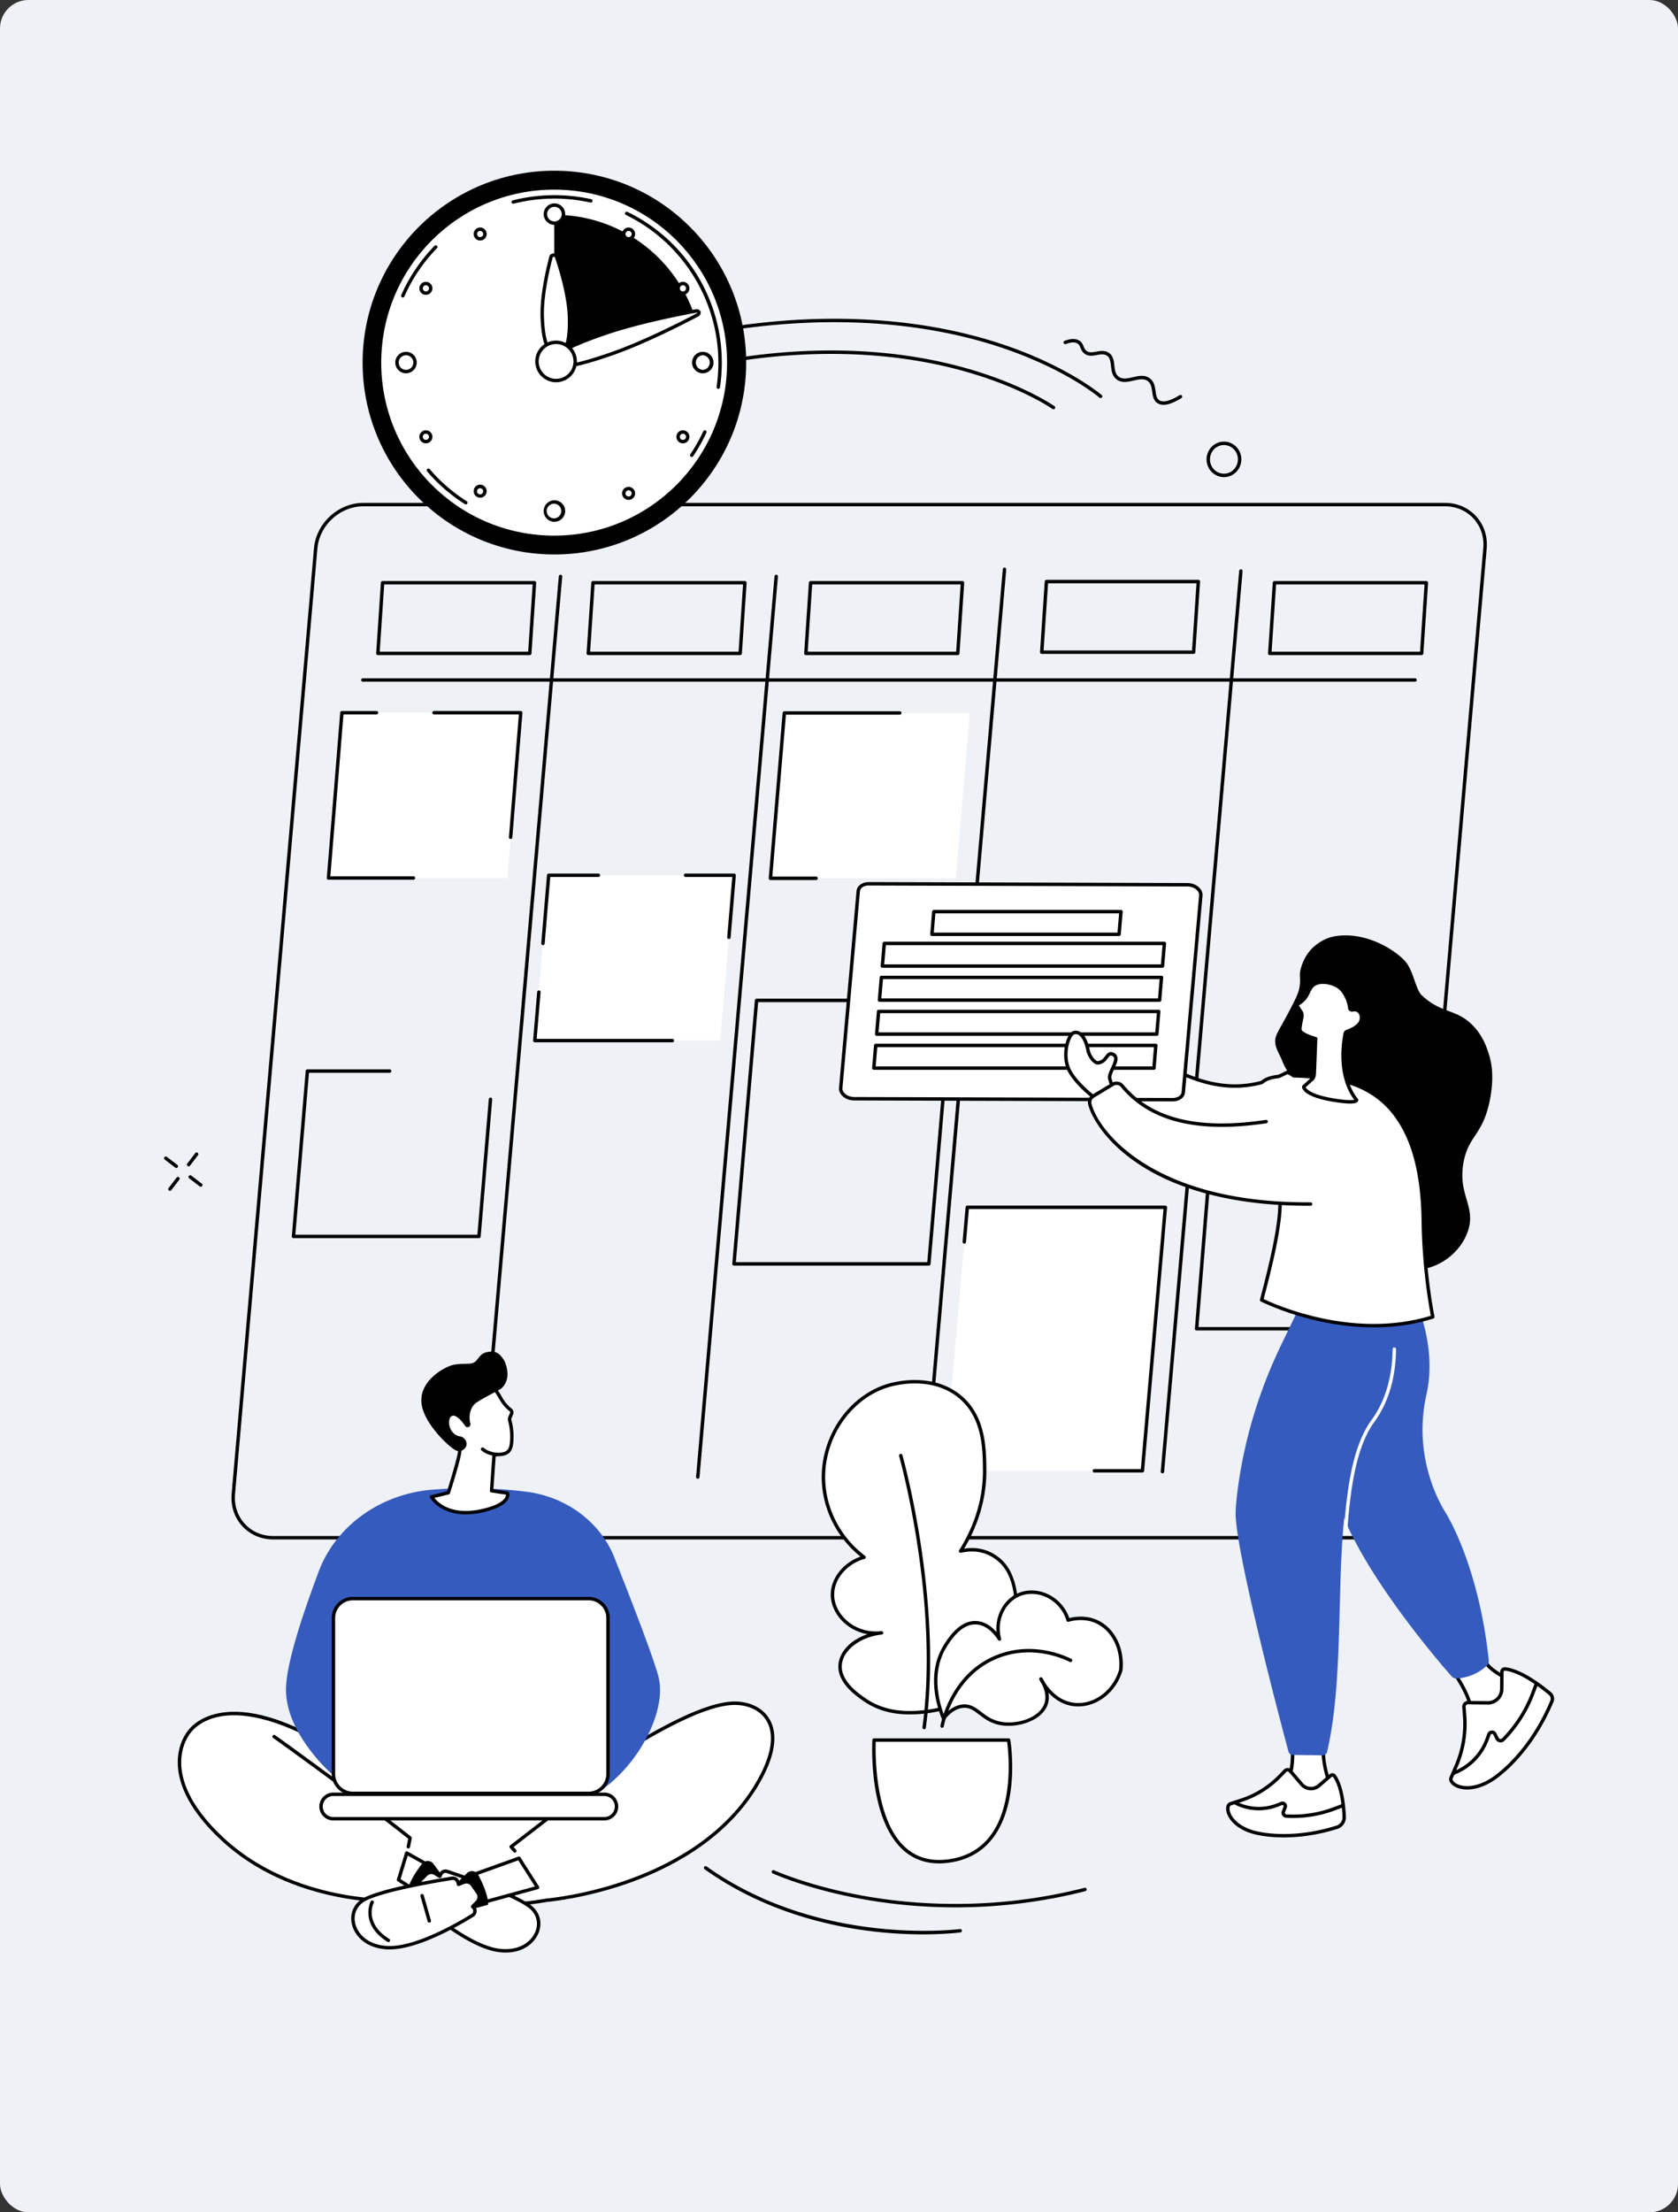 <svg width="236" height="311" fill="none" xmlns="http://www.w3.org/2000/svg"><rect width="100%" height="100%" fill="#333333" stroke="none"/><rect width="236" height="311" rx="4" fill="#EEF1F6"/><mask id="a" style="mask-type:alpha" maskUnits="userSpaceOnUse" x="0" y="0" width="236" height="311"><rect width="236" height="311" rx="10" fill="#fff"/></mask><g mask="url(#a)"><path d="M134.387 268.127a74.14 74.14 0 01-13.048-1.149c-7.799-1.401-12.628-3.61-12.677-3.632a.24.24 0 01.202-.435c.047.021 4.833 2.208 12.577 3.598 7.144 1.281 18.337 2.126 31.097-1.127a.24.24 0 11.118.466 73.957 73.957 0 01-18.269 2.279zm-4.567 3.796c-1.861 0-4.128-.089-6.651-.37-6.354-.705-15.689-2.801-24.068-8.783a.24.24 0 11.28-.391c15.873 11.33 35.437 8.824 35.633 8.797a.24.24 0 11.064.476c-.031.004-2.04.27-5.257.27l-.001.001zm18.348-214.385a.235.235 0 01-.139-.045c-.054-.038-5.562-3.9-15.786-6.149-9.437-2.075-24.936-3.162-45.186 3.451a.24.24 0 01-.15-.456c20.367-6.65 35.967-5.551 45.467-3.456 10.309 2.271 15.877 6.18 15.932 6.22a.241.241 0 01.056.334.242.242 0 01-.196.101h.002z" fill="#000"/><path d="M154.792 55.959a.236.236 0 01-.156-.06c-.049-.042-5.029-4.29-14.845-7.38-9.062-2.852-24.216-5.27-44.951-.6a.24.24 0 01-.106-.468c20.856-4.698 36.108-2.256 45.23.62 9.9 3.12 14.935 7.423 14.986 7.466a.24.24 0 01-.158.42v.002zm8.853.948a1.55 1.55 0 01-.843-.227c-.572-.36-.664-.998-.752-1.615-.083-.582-.161-1.131-.609-1.481-.536-.42-1.247-.257-1.999-.086-.825.189-1.679.382-2.397-.166-.636-.486-.719-1.235-.792-1.896-.071-.633-.132-1.179-.609-1.463-.407-.243-.878-.156-1.377-.065-.584.107-1.247.228-1.806-.25-.292-.25-.405-.532-.503-.78-.098-.246-.174-.439-.409-.584-.378-.235-.935-.21-1.658.075a.241.241 0 01-.176-.448c.872-.343 1.574-.355 2.087-.036.369.229.493.54.601.815.09.225.168.42.37.592.386.329.859.243 1.407.142.539-.098 1.148-.21 1.71.126.681.407.761 1.127.838 1.823.07.62.134 1.206.608 1.567.539.412 1.248.25 1.998.079.829-.189 1.686-.385 2.401.175.599.47.7 1.172.789 1.791.079.556.149 1.036.533 1.278.542.342 1.527.093 2.848-.719a.24.24 0 11.251.41c-1.025.63-1.857.943-2.512.943h.001zM26.529 163.959a.241.241 0 01-.19-.386l1.131-1.479a.24.24 0 01.381.291l-1.131 1.48a.239.239 0 01-.191.094zm-2.633 3.447a.24.24 0 01-.19-.386l1.13-1.479a.24.24 0 01.337-.045.241.241 0 01.045.337l-1.131 1.479a.239.239 0 01-.191.094zm.901-3.218a.24.24 0 01-.146-.049l-1.479-1.132a.24.24 0 01.291-.382l1.48 1.132a.241.241 0 01.045.337.239.239 0 01-.191.094zm3.438 2.639a.235.235 0 01-.146-.05l-1.48-1.132a.24.24 0 01.292-.381l1.48 1.132a.24.24 0 01-.146.431zM172.141 67.07a2.45 2.45 0 01-2.239-1.492c-.542-1.256.02-2.729 1.252-3.283a2.386 2.386 0 011.858-.048 2.45 2.45 0 011.368 1.327c.542 1.256-.021 2.73-1.252 3.283a2.4 2.4 0 01-.987.213zm-.791-4.337c-.994.447-1.446 1.639-1.008 2.655.214.497.605.877 1.1 1.07a1.914 1.914 0 001.488-.04c.993-.446 1.445-1.638 1.007-2.654a1.97 1.97 0 00-1.101-1.07 1.908 1.908 0 00-1.486.04zm19.224 153.676H38.444c-1.71 0-3.262-.665-4.37-1.874-1.113-1.215-1.644-2.83-1.495-4.548L44.16 77.076c.307-3.519 3.42-6.38 6.938-6.38h152.13c1.71 0 3.261.664 4.369 1.874 1.114 1.214 1.645 2.83 1.495 4.548L197.511 210.03c-.306 3.519-3.419 6.38-6.937 6.38v-.001zM51.098 71.175c-3.277 0-6.174 2.666-6.46 5.942L33.057 210.03c-.138 1.582.35 3.068 1.37 4.183 1.016 1.108 2.443 1.717 4.016 1.717h152.131c3.276 0 6.173-2.665 6.459-5.942l11.581-132.911c.139-1.582-.349-3.068-1.371-4.183-1.016-1.108-2.442-1.718-4.015-1.718H51.098z" fill="#000"/><path d="M199.014 95.83H51.037a.24.24 0 110-.48h147.977a.24.24 0 110 .48z" fill="#000"/><path d="M98.14 207.87h-.022a.24.24 0 01-.219-.261L108.93 81.014a.24.24 0 01.479.042l-11.03 126.595a.24.24 0 01-.24.22v-.001zm32.109-1.008h-.022a.24.24 0 01-.218-.26l11.03-126.595a.24.24 0 11.479.042l-11.03 126.594a.24.24 0 01-.239.22v-.001zm-62.446 1.008h-.021a.24.24 0 01-.218-.261l11.03-126.595a.24.24 0 01.479.042l-11.03 126.595a.24.24 0 01-.24.22v-.001zm95.688-.756h-.022a.24.24 0 01-.218-.261l11.031-126.594a.24.24 0 11.478.042l-11.03 126.594a.24.24 0 01-.239.22v-.001zM104.102 92.09H82.74a.242.242 0 01-.24-.256l.663-9.928a.24.24 0 01.24-.224h21.362c.067 0 .13.028.176.076a.242.242 0 01.064.18l-.663 9.928a.24.24 0 01-.24.224zm-21.105-.48h20.881l.631-9.448h-20.88l-.633 9.448h.002zm51.707.48h-21.362a.245.245 0 01-.176-.076.243.243 0 01-.064-.18l.663-9.928a.24.24 0 01.24-.224h21.362a.242.242 0 01.24.256l-.663 9.928a.24.24 0 01-.24.224zm-21.106-.48h20.881l.631-9.448h-20.881l-.631 9.448zm-39.089.48H53.147a.242.242 0 01-.24-.256l.663-9.928a.24.24 0 01.24-.224h21.36a.241.241 0 01.24.256l-.662 9.928a.24.24 0 01-.24.224zm-21.105-.48h20.88l.632-9.448H54.035l-.631 9.448zm146.542.48h-21.362a.242.242 0 01-.24-.256l.663-9.928a.24.24 0 01.24-.224h21.362c.066 0 .13.028.176.076a.242.242 0 01.064.18l-.663 9.928a.24.24 0 01-.24.224zm-21.105-.48h20.881l.631-9.448h-20.881l-.631 9.448zm-10.965.31h-21.362a.243.243 0 01-.176-.076.242.242 0 01-.064-.18l.663-9.928a.24.24 0 01.24-.224h21.362a.242.242 0 01.24.256l-.663 9.928a.24.24 0 01-.24.224zm-21.105-.48h20.881l.631-9.447h-20.881l-.631 9.447z" fill="#000"/><path d="M160.683 206.76h-27.855l3.227-37.037h27.855l-3.227 37.037z" fill="#fff"/><path d="M130.637 177.911h-27.405a.239.239 0 01-.239-.261l3.175-37.038a.24.24 0 01.239-.219h27.404c.068 0 .132.027.177.078a.235.235 0 01.062.183l-3.174 37.038a.24.24 0 01-.239.219zm-27.143-.48h26.923l3.134-36.558h-26.923l-3.134 36.558z" fill="#000"/><path d="M71.369 123.432h-25.15l1.885-23.244h25.15l-1.885 23.244z" fill="#fff"/><path d="M193.446 187.031h-25.151a.24.24 0 01-.24-.259l1.885-23.245a.24.24 0 01.239-.22h25.15a.239.239 0 01.24.259l-1.885 23.245a.239.239 0 01-.238.22zm-24.89-.481h24.669l1.846-22.764h-24.669l-1.846 22.764z" fill="#000"/><path d="M134.429 123.472h-26.085l1.954-23.243h26.086l-1.955 23.243z" fill="#fff"/><path d="M67.364 174.051H41.28a.24.24 0 01-.239-.26l1.956-23.245a.24.24 0 01.239-.22h11.568a.24.24 0 110 .48H43.455L41.54 173.57h25.604l1.603-19.057a.24.24 0 11.479.039l-1.622 19.277a.24.24 0 01-.239.22v.002z" fill="#000"/><path d="M101.296 146.284H75.211l1.955-23.245h26.085l-1.955 23.245z" fill="#fff"/><path d="M160.673 206.997h-6.758a.24.24 0 110-.48h6.539l3.185-36.558h-27.373l-.403 4.638a.24.24 0 11-.479-.042l.423-4.857a.24.24 0 01.239-.219H163.9c.068 0 .132.027.177.078a.243.243 0 01.062.183l-3.227 37.037a.24.24 0 01-.239.22zM71.817 117.94h-.02a.241.241 0 01-.219-.26l1.4-17.253H61.044a.24.24 0 110-.48h12.192a.241.241 0 01.24.259l-1.42 17.514a.241.241 0 01-.239.221v-.001zm-13.667 5.732H46.202a.241.241 0 01-.24-.259l1.885-23.245a.24.24 0 01.239-.22h4.862a.24.24 0 110 .48h-4.64L46.46 123.19h11.688a.24.24 0 110 .48l.001.001zm56.624.041h-6.417a.24.24 0 01-.239-.26l1.956-23.245a.24.24 0 01.239-.22h16.232a.24.24 0 110 .48h-16.012l-1.915 22.764h6.156a.24.24 0 010 .48v.001zm-38.408 9.148h-.02a.24.24 0 01-.22-.259l.805-9.582a.24.24 0 01.24-.219h6.985a.24.24 0 110 .48h-6.765l-.788 9.362a.24.24 0 01-.238.219v-.001zm18.2 13.663h-19.35a.24.24 0 01-.238-.26l.573-6.815a.239.239 0 01.259-.22c.132.011.23.128.22.26l-.552 6.554h19.088a.24.24 0 010 .48v.001zm7.952-14.519h-.02a.24.24 0 01-.22-.259l.712-8.465h-6.57a.24.24 0 110-.48h6.832a.24.24 0 01.239.26l-.734 8.726a.24.24 0 01-.239.219v-.001zM77.972 77.944c14.896 0 26.972-12.076 26.972-26.972S92.868 24 77.972 24 51 36.076 51 50.972s12.076 26.972 26.972 26.972z" fill="#000"/><path d="M77.937 75.298c13.432 0 24.32-10.888 24.32-24.32 0-13.431-10.888-24.32-24.32-24.32-13.431 0-24.32 10.889-24.32 24.32 0 13.432 10.889 24.32 24.32 24.32z" fill="#fff"/><path d="M97.287 64.237a.239.239 0 01-.198-.374 22.96 22.96 0 001.83-3.248.24.24 0 01.436.2 23.66 23.66 0 01-1.87 3.317.24.24 0 01-.198.106v-.001zm3.735-9.575c-.012 0-.024 0-.035-.002a.241.241 0 01-.203-.273c.167-1.122.252-2.272.252-3.416 0-8.778-5.107-16.926-13.01-20.758a.241.241 0 01.21-.433 23.598 23.598 0 019.588 8.529 23.458 23.458 0 013.693 12.661c0 1.168-.087 2.34-.256 3.487a.24.24 0 01-.237.204l-.002.001zM72.185 28.639a.24.24 0 01-.059-.473 23.825 23.825 0 0111.033-.16.24.24 0 11-.105.469 23.362 23.362 0 00-10.809.156.232.232 0 01-.06.008zM56.654 41.823a.24.24 0 01-.22-.337 23.515 23.515 0 014.68-6.93.24.24 0 01.34-.005.24.24 0 01.004.34 23.015 23.015 0 00-4.585 6.789.24.24 0 01-.22.143h.001zm8.86 29.083a.236.236 0 01-.129-.038 23.623 23.623 0 01-5.312-4.603.24.24 0 01.365-.312 23.144 23.144 0 005.204 4.51c.113.07.146.219.074.33a.24.24 0 01-.203.112z" fill="#000"/><path d="M97.501 43.857c-2.904-7.972-10.552-13.664-19.528-13.664h-.028l.028 20.379 19.528-6.716z" fill="#000"/><path d="M77.979 31.366a1.268 1.268 0 100-2.536 1.268 1.268 0 000 2.536z" fill="#fff"/><path d="M77.977 31.608a1.51 1.51 0 01-1.508-1.508 1.509 1.509 0 111.508 1.508zm0-2.535a1.028 1.028 0 10-.001 2.056 1.028 1.028 0 000-2.056z" fill="#000"/><path d="M77.979 73.109a1.268 1.268 0 100-2.537 1.268 1.268 0 000 2.537z" fill="#fff"/><path d="M77.977 73.348a1.509 1.509 0 111.508-1.508 1.51 1.51 0 01-1.508 1.508zm0-2.536a1.028 1.028 0 100 2.052 1.028 1.028 0 000-2.052z" fill="#000"/><path d="M58.339 51.26a1.268 1.268 0 10-2.468-.586 1.268 1.268 0 002.468.586z" fill="#fff"/><path d="M57.102 52.475a1.509 1.509 0 111.508-1.508 1.51 1.51 0 01-1.508 1.508zm0-2.535a1.028 1.028 0 10.001 2.056 1.028 1.028 0 00-.001-2.056z" fill="#000"/><path d="M100.081 51.26a1.268 1.268 0 10-2.467-.586 1.268 1.268 0 002.467.586z" fill="#fff"/><path d="M98.844 52.475a1.51 1.51 0 01-1.508-1.508 1.51 1.51 0 011.508-1.508 1.51 1.51 0 011.508 1.508 1.51 1.51 0 01-1.508 1.508zm0-2.535a1.028 1.028 0 000 2.054 1.028 1.028 0 000-2.054z" fill="#000"/><path d="M68.126 32.56a.674.674 0 11-1.166.675.674.674 0 011.166-.674z" fill="#fff"/><path d="M67.533 33.813a.915.915 0 11-.002-1.83.915.915 0 01.002 1.83zm-.002-1.35a.436.436 0 00-.376.652.435.435 0 10.376-.652z" fill="#000"/><path d="M59.549 60.823a.674.674 0 11.674 1.166.674.674 0 01-.674-1.166z" fill="#fff"/><path d="M59.9 62.32a.915.915 0 11-.002-1.83.915.915 0 01.003 1.83zm-.002-1.349a.43.43 0 00-.375.651.436.436 0 00.796-.104.435.435 0 00-.421-.547z" fill="#000"/><path d="M95.705 39.95a.674.674 0 11.675 1.166.674.674 0 01-.675-1.166z" fill="#fff"/><path d="M96.05 41.448a.909.909 0 01-.795-.457.909.909 0 01-.09-.694.906.906 0 01.426-.555.912.912 0 011.34 1.03.912.912 0 01-.883.68l.002-.004zm-.002-1.35c-.075 0-.15.02-.216.06a.433.433 0 10.434.752.432.432 0 00.158-.594.432.432 0 00-.377-.217h.001z" fill="#000"/><path d="M60.23 39.953a.675.675 0 01-.674 1.169.675.675 0 01.674-1.169z" fill="#fff"/><path d="M59.898 41.448a.916.916 0 01-.792-1.372.915.915 0 11.792 1.372zm.002-1.35a.435.435 0 100 .871.435.435 0 000-.87z" fill="#000"/><path d="M96.378 60.822a.676.676 0 01-.674 1.169.675.675 0 01.674-1.169z" fill="#fff"/><path d="M96.047 62.32a.912.912 0 01-.883-.678.909.909 0 01.091-.694.91.91 0 01.555-.426.908.908 0 01.694.09c.212.123.363.32.427.557a.909.909 0 01-.091.694.906.906 0 01-.795.458h.002zm.002-1.35a.429.429 0 00-.377.218.433.433 0 00.488.636.433.433 0 00-.111-.854z" fill="#000"/><path d="M66.957 68.708a.675.675 0 011.169.674.675.675 0 01-1.169-.674z" fill="#fff"/><path d="M67.53 69.962a.916.916 0 01-.791-1.372.915.915 0 11.792 1.373v-.001zm-.374-1.132a.435.435 0 10.753.433.435.435 0 00-.753-.433z" fill="#000"/><path d="M87.816 32.56a.675.675 0 011.169.674.675.675 0 01-1.169-.674z" fill="#fff"/><path d="M88.406 33.812a.917.917 0 01-.882-.678.909.909 0 01.09-.694.907.907 0 01.556-.426.91.91 0 01.694.091.91.91 0 01.426.555.915.915 0 01-.885 1.151l.001.001zm.002-1.35a.428.428 0 00-.377.217.433.433 0 00.159.595.435.435 0 10.217-.81h.002z" fill="#000"/><path d="M87.816 69.02a.675.675 0 011.169.675.675.675 0 01-1.169-.674z" fill="#fff"/><path d="M88.406 70.273a.918.918 0 01-.882-.678.909.909 0 01.09-.694.907.907 0 01.556-.426.91.91 0 01.694.091.91.91 0 01.335 1.249.915.915 0 01-.794.457l.001.001zm.002-1.35a.429.429 0 00-.377.218.433.433 0 00.159.594.433.433 0 00.637-.489.432.432 0 00-.419-.322z" fill="#000"/><path d="M85.958 49.766c-6.096 2.113-8.013 2.062-8.287 1.275-.273-.787 1.202-2.014 7.298-4.127 4.359-1.51 10.038-2.663 12.922-3.197.44-.081.593.355.195.563-2.597 1.366-7.771 3.975-12.13 5.485l.002.001z" fill="#fff"/><path d="M78.859 51.776c-.98 0-1.298-.308-1.42-.658-.266-.77.339-1.969 7.446-4.432 4.348-1.507 9.985-2.655 12.958-3.207.367-.068.608.117.682.33.074.215 0 .509-.33.682-2.676 1.407-7.815 3.992-12.164 5.5-3.874 1.342-5.997 1.784-7.171 1.784l-.001.001zm19.132-7.829a.347.347 0 00-.061.006c-2.96.549-8.57 1.692-12.888 3.188-6.583 2.281-7.306 3.373-7.15 3.82.155.448 1.397.858 7.98-1.423 4.318-1.496 9.433-4.07 12.096-5.471.081-.043.103-.089.1-.1-.002-.006-.03-.021-.08-.021l.003.001z" fill="#000"/><path d="M80.099 44.433c.142 4.101-.674 5.272-1.73 5.308-1.056.037-1.953-1.074-2.095-5.175-.102-2.932.749-6.616 1.241-8.48.075-.285.661-.305.757-.026.62 1.824 1.725 5.44 1.827 8.372v.001z" fill="#fff"/><path d="M78.309 49.983c-.662 0-1.186-.394-1.556-1.174-.422-.886-.66-2.27-.729-4.234-.103-2.945.74-6.62 1.25-8.549.062-.234.296-.392.595-.402.302-.011.543.13.62.36.644 1.889 1.74 5.497 1.84 8.442.07 1.964-.072 3.361-.43 4.275-.325.827-.84 1.258-1.53 1.282h-.06zm-.412-13.88h-.012c-.086.004-.14.036-.148.049-.504 1.9-1.334 5.523-1.233 8.407.065 1.87.295 3.23.681 4.045.296.622.677.914 1.165.898.488-.017.847-.336 1.1-.978.33-.838.463-2.212.399-4.081-.1-2.884-1.18-6.44-1.814-8.304-.008-.01-.058-.036-.138-.036z" fill="#000"/><path d="M79.202 53.301a2.687 2.687 0 10-2.016-4.983 2.687 2.687 0 002.016 4.983z" fill="#fff"/><path d="M78.208 53.737a2.93 2.93 0 01-2.927-2.927 2.93 2.93 0 012.927-2.927 2.93 2.93 0 012.928 2.927 2.93 2.93 0 01-2.928 2.927zm0-5.374a2.45 2.45 0 00-2.447 2.447 2.45 2.45 0 002.447 2.447 2.45 2.45 0 002.448-2.447 2.45 2.45 0 00-2.448-2.447z" fill="#000"/><path d="M31.38 258.613c-9.958-9.178-4.804-15.098-4.804-15.098s4.448-7.206 20.058 2.215 30.72 5.918 34.137 4.506c3.417-1.412 15.357-10.29 22.085-10.788 3.743-.277 8.225 2.537 4.294 10.146-8.13 15.735-30.207 17.53-30.207 17.53s-10.701 2.01-21.696.063c0 0-13.91.605-23.867-8.574z" fill="#fff"/><path d="M65.517 268.27c-3.169 0-6.72-.212-10.29-.843-.704.021-14.307.309-24.013-8.638-5.21-4.802-6.254-8.726-6.213-11.172.043-2.576 1.234-4.075 1.379-4.247.13-.2 1.314-1.905 4.32-2.518 4.127-.841 9.528.73 16.055 4.67 6.648 4.012 13.89 6.125 21.521 6.28 6.068.122 10.649-1.067 12.4-1.79 1.015-.42 2.873-1.557 5.022-2.873 5.227-3.199 12.385-7.581 17.137-7.933 1.739-.129 4.036.397 5.269 2.262.899 1.359 1.499 3.891-.744 8.233-4.235 8.197-12.28 12.562-18.282 14.78-6.341 2.344-11.805 2.851-12.106 2.878-.281.052-5.094.908-11.454.908v.003zm-10.273-1.325l.042.003c10.822 1.917 21.503-.043 21.61-.062l.025-.003c.054-.005 5.571-.476 12.003-2.855 5.919-2.189 13.848-6.49 18.01-14.546 2.136-4.135 1.598-6.495.77-7.747-1.119-1.692-3.228-2.166-4.834-2.049-4.636.343-11.736 4.69-16.921 7.863-2.257 1.382-4.04 2.473-5.09 2.907-1.785.738-6.448 1.953-12.592 1.827-7.718-.157-15.039-2.294-21.76-6.35-7.965-4.807-12.915-5.165-15.665-4.619-2.948.584-4.055 2.309-4.066 2.326l-.023.031c-.012.014-1.243 1.467-1.274 3.989-.03 2.341.998 6.112 6.059 10.776 9.766 9.004 23.556 8.516 23.694 8.511h.011l.001-.002z" fill="#000"/><path d="M57.216 260.488l3.526 1.973-1.76 3.659-2.92-1.869 1.154-3.763z" fill="#fff"/><path d="M58.971 266.362a.242.242 0 01-.13-.037l-2.918-1.869a.238.238 0 01-.1-.272l1.154-3.763a.24.24 0 01.347-.139l3.526 1.973a.24.24 0 01.098.314l-1.76 3.658a.235.235 0 01-.217.136v-.001zm-2.636-2.212l2.538 1.624 1.545-3.211-3.07-1.716-1.012 3.303z" fill="#000"/><path d="M59.359 261.996a1.003 1.003 0 011.6.016l1.712 2.322-2.312 2.979-3.062-1.409c.21-1.322 1.282-2.901 2.062-3.908z" fill="#000"/><path d="M59 264.468l.936-.946c.336-.34.862-.406 1.271-.157l.665.402.144-.309a.724.724 0 01.885-.384c2.132.713 9.216 3.154 11.585 4.909 2.803 2.076.812 6.696-4.075 6.225-3.874-.374-9.169-4.693-11.198-6.47a.723.723 0 01.187-1.207l.006-.002-.518-.744a1.033 1.033 0 01.114-1.317H59z" fill="#fff"/><path d="M71.104 274.483a7.62 7.62 0 01-.726-.036c-3.929-.378-9.235-4.691-11.334-6.528a.957.957 0 01-.317-.87.952.952 0 01.328-.588l-.374-.538a1.274 1.274 0 01.14-1.623l.935-.945a1.27 1.27 0 011.567-.194l.435.263.03-.065a.964.964 0 011.18-.511c2.126.711 9.254 3.167 11.652 4.943 1.266.938 1.704 2.428 1.143 3.888-.516 1.343-2.032 2.804-4.658 2.804h-.001zm-11.942-9.846a.795.795 0 00-.088 1.011l.517.743a.24.24 0 01-.096.356.477.477 0 00-.294.374.472.472 0 00.159.436c2.064 1.806 7.273 6.046 11.063 6.412 2.806.271 4.389-1.158 4.89-2.464.48-1.25.105-2.525-.98-3.33-2.34-1.734-9.408-4.168-11.519-4.874a.482.482 0 00-.591.257l-.144.31a.237.237 0 01-.148.128.239.239 0 01-.194-.024l-.664-.403a.792.792 0 00-.977.121l-.935.946v.001z" fill="#000"/><path d="M65.083 269.755a.24.24 0 01-.216-.344l1.583-3.329a.24.24 0 11.434.207l-1.583 3.329a.24.24 0 01-.218.137zm7.323-9.319a.238.238 0 01-.18-.081l-.517-.587a.24.24 0 01.033-.349l16.46-12.703a.24.24 0 11.293.38l-16.258 12.545.348.395a.239.239 0 01-.18.398v.002z" fill="#000"/><path d="M72.987 261.225l-7.167 2.572 1.135 3.899 8.65-2.36-2.618-4.111z" fill="#fff"/><path d="M66.96 267.935a.24.24 0 01-.23-.174l-1.135-3.898a.241.241 0 01.15-.294l7.166-2.573a.242.242 0 01.284.098l2.618 4.112a.239.239 0 01-.139.359l-8.65 2.359a.28.28 0 01-.064.008v.003zm-.84-3.989l1.005 3.455 8.109-2.21-2.341-3.675-6.774 2.431v-.001z" fill="#000"/><path d="M67.262 263.565a1.003 1.003 0 00-1.582-.247l-2.07 2.008 1.79 3.318 3.252-.885c.01-1.337-.786-3.073-1.39-4.194z" fill="#000"/><path d="M67.209 266.058l-.766-1.087a1.034 1.034 0 00-1.228-.364l-.722.288-.09-.329a.722.722 0 00-.81-.524c-2.22.352-9.61 1.593-12.235 2.934-3.106 1.586-1.904 6.47 2.994 6.811 3.883.269 9.815-3.12 12.11-4.538a.723.723 0 00.014-1.221l-.004-.004.632-.648c.348-.356.392-.91.105-1.318z" fill="#fff"/><path d="M54.792 274.043c-.157 0-.311-.006-.463-.016-3.083-.214-4.541-2.082-4.855-3.618-.313-1.533.364-2.931 1.767-3.647 2.656-1.357 10.091-2.607 12.307-2.957a.963.963 0 011.079.697l.019.07.472-.189a1.271 1.271 0 011.514.449l.765 1.087c.354.501.3 1.185-.13 1.624l-.456.469c.147.175.23.398.227.633a.957.957 0 01-.457.806c-2.281 1.41-7.863 4.589-11.79 4.589l.001.003zm8.907-9.768a.5.5 0 00-.076.006c-2.198.348-9.57 1.587-12.164 2.91-1.202.614-1.783 1.812-1.515 3.124.28 1.369 1.604 3.039 4.418 3.234.143.01.29.015.439.015 3.795 0 9.283-3.131 11.529-4.518a.472.472 0 00.229-.403.478.478 0 00-.22-.413.244.244 0 01-.045-.37l.632-.648a.794.794 0 00.08-1.012l-.765-1.088a.791.791 0 00-.944-.279l-.722.288a.232.232 0 01-.196-.009.236.236 0 01-.124-.151l-.09-.328a.484.484 0 00-.465-.357v-.001z" fill="#000"/><path d="M60.378 270.278a.24.24 0 01-.23-.175l-1.014-3.545a.24.24 0 01.462-.132l1.013 3.545a.24.24 0 01-.231.307zm-5.757 2.732a.246.246 0 01-.127-.036c-3.944-2.47-2.378-5.669-2.36-5.7a.24.24 0 01.427.217c-.058.116-1.374 2.847 2.187 5.077a.24.24 0 01-.128.443l.002-.001zm2.807-13.16a.24.24 0 01-.236-.287l.22-1.081c-.699-.557-4.565-3.619-10.716-8.142-6.78-4.987-8.265-6.007-8.28-6.017a.24.24 0 01.272-.396c.014.01 1.5 1.03 8.293 6.026 6.794 4.997 10.805 8.213 10.846 8.245a.24.24 0 01.085.235l-.249 1.224a.24.24 0 01-.234.192l-.001.001z" fill="#000"/><path d="M92.664 235.933c-.512-2.291-3.78-10.739-6.244-16.962-1.966-4.968-6.72-8.549-12.381-9.269-4.213-.536-8.78-.644-13.172-.298-7.322.576-13.612 5.059-16.034 11.485-2.182 5.787-4.56 12.892-4.613 16.492-.057 3.834 2.259 7.498 4.787 10.343 3.19 3.589 7.74 5.827 12.653 6.283 7.02.65 17.972 1.301 22.948-.324 7.63-2.492 13.294-12.203 12.055-17.749l.001-.001z" fill="#355BBF"/><path d="M49.623 224.727H82.79a2.726 2.726 0 012.725 2.724v21.93a2.726 2.726 0 01-2.725 2.725H49.623a2.726 2.726 0 01-2.725-2.725v-21.93a2.726 2.726 0 012.725-2.724z" fill="#fff"/><path d="M82.789 252.345H49.622a2.969 2.969 0 01-2.966-2.965v-21.93a2.97 2.97 0 012.966-2.966h33.167a2.968 2.968 0 012.965 2.966v21.93a2.968 2.968 0 01-2.965 2.965zm-33.166-27.38a2.488 2.488 0 00-2.485 2.485v21.93a2.487 2.487 0 002.485 2.484H82.79a2.487 2.487 0 002.485-2.484v-21.93a2.488 2.488 0 00-2.485-2.485H49.623z" fill="#000"/><path d="M84.975 252.238H46.85a1.716 1.716 0 100 3.432h38.127a1.716 1.716 0 100-3.432z" fill="#fff"/><path d="M84.996 255.908H46.87a1.958 1.958 0 01-1.956-1.956c0-1.079.877-1.956 1.956-1.956h38.126c1.078 0 1.955.877 1.955 1.956a1.958 1.958 0 01-1.955 1.956zm-38.127-3.431c-.814 0-1.476.662-1.476 1.476s.662 1.476 1.476 1.476h38.126c.813 0 1.475-.662 1.475-1.476s-.662-1.476-1.475-1.476H46.869z" fill="#000"/><path d="M69.153 209.569l.358-5.063c.242-.017.409-.027.458-.028 1.413-.016 1.871-.473 1.993-1.634a8.655 8.655 0 00-.25-3.151.678.678 0 01.028-.434l.242-.566a.492.492 0 00-.163-.507l-.129-.106a5.165 5.165 0 01-1.151-1.358c-.283-.475-.763-1.364-1.093-1.521-.927-.444-4.693-2.413-6.798 1.029-1.64 2.684 1.041 6.378 2.015 7.588.236.293-1.59 6.029-1.59 6.029l-2.362.571s1.822 3.236 7.357 1.898c3.941-.953 3.315-2.419 3.315-2.419l-2.23-.329v.001z" fill="#fff"/><path d="M65.497 212.884c-3.641 0-4.949-2.233-5.013-2.347a.24.24 0 01.153-.351l2.23-.538c.797-2.515 1.576-5.266 1.56-5.715-1.182-1.478-3.662-5.11-2.002-7.825 1.426-2.333 3.783-2.726 7.007-1.169l.1.048c.324.156.662.702 1.069 1.4l.125.214c.306.513.675.949 1.097 1.295l.128.106a.732.732 0 01.232.786l-.241.566a.425.425 0 00-.017.278 8.872 8.872 0 01.257 3.238c-.14 1.331-.744 1.832-2.23 1.849a5.72 5.72 0 00-.236.013l-.327 4.632 2.01.296a.236.236 0 01.185.143c.017.04.159.401-.086.886-.394.786-1.536 1.412-3.394 1.861a11.09 11.09 0 01-2.609.335l.002-.001zm-4.407-2.314c.572.725 2.517 2.574 6.904 1.513 2.108-.51 2.83-1.145 3.066-1.588a.788.788 0 00.102-.386l-2.06-.304a.24.24 0 01-.205-.255l.356-5.063a.24.24 0 01.223-.222c.25-.017.421-.028.472-.028 1.378-.016 1.656-.451 1.758-1.419a8.433 8.433 0 00-.244-3.066.915.915 0 01.04-.589l.234-.547a.252.252 0 00-.087-.245l-.128-.106a5.424 5.424 0 01-1.205-1.42l-.129-.219c-.225-.387-.643-1.105-.86-1.209l-.102-.048c-1.104-.534-4.466-2.157-6.388.986-1.516 2.478.892 5.939 1.997 7.312.094.118.316.393-1.549 6.253a.239.239 0 01-.172.16l-2.021.489-.002.001z" fill="#000"/><path d="M63.8 191.858c1.021-.219 2.194-.063 2.689-.245.799-.293.82-1.25 1.925-1.52 1.338-.325 1.896.245 2.42 1.042.087.133.164.282.227.45.84 2.256-.22 3.356-.694 3.713 0 0-3.01 1.556-3.525 2-.482.416-1.038 1.4-.689 2.814a.426.426 0 01-.188.465.403.403 0 01-.54-.124c-.39-.567-1.245-1.664-1.854-1.405-.763.327-.526 2.617 1.16 2.881.518.082.938.612.887 1.154-.033.353-.366.783-.862.896-.302.07-.601-.052-.868-.223-1.1-.702-4.204-3.681-4.59-6.351-.464-3.216 3.143-5.254 4.501-5.547h.002zm6.068 12.839h-.008c-.052-.002-1.266-.055-2.142-.799a.241.241 0 01-.028-.339.242.242 0 01.338-.028c.747.634 1.839.685 1.85.685a.24.24 0 01-.01.481zm112.917-66.048c.184-1.145-.117-1.441.154-2.454.24-.898.703-1.969 1.593-2.872.165-.167 1.414-1.416 3.25-1.714 4.387-.713 8.515 2.006 9.849 3.526 1.193 1.358 1.435 3.94 2.34 4.787 2.754 2.576 4.763 1.873 7.036 4.097 1.64 1.605 2.208 3.548 2.476 4.462.224.769.733 2.819.046 6.21-.996 4.912-2.924 4.852-3.667 8.575-.938 4.706 1.846 6.289.548 9.916-1.02 2.849-3.904 5.131-7.061 5.302-6.168.336-10.102-7.542-10.258-8.049-.654-2.133-1.883-3.153.467-8.846 1.469-3.562.281-8.466-.962-9.69-1.008-.994-6.089 2.683-8.218-2.662-.406-1.017-.93-1.775-1.018-2.598-.125-1.158.471-1.591 2.305-5.157.754-1.466.992-2.026 1.122-2.832l-.002-.001z" fill="#000"/><path d="M204.219 234.74s2.953 3.917 2.741 6.493l.06.997 6.162-5.608-.861-.349c-1.364-.933-2.804-1.487-3.596-2.937l-4.506 1.403v.001z" fill="#fff"/><path d="M207.017 242.47a.22.22 0 01-.09-.019.238.238 0 01-.148-.207l-.06-.997v-.035c.201-2.457-2.665-6.29-2.694-6.328a.239.239 0 01-.036-.219.234.234 0 01.157-.155l4.506-1.403a.24.24 0 01.282.114c.565 1.034 1.501 1.603 2.493 2.203.33.201.67.407 1.007.636l.836.339a.24.24 0 01.071.4l-6.163 5.608a.245.245 0 01-.162.062l.001.001zm.18-1.234l.029.479 5.509-5.014-.507-.206a.242.242 0 01-.045-.024 22.586 22.586 0 00-1.006-.636c-.995-.603-1.937-1.175-2.567-2.213l-4.003 1.247c.671.946 2.764 4.101 2.59 6.365v.002z" fill="#000"/><path d="M205.911 239.949l.095 1.214c.189 2.405-.21 4.82-1.161 7.036l-.731 1.703a.532.532 0 00.04.497l.048.076c.537.841 2.904 1.566 5.898-.464 1.851-1.255 5.609-4.742 8.177-10.833a.952.952 0 00-.263-1.099c-1.167-.979-4.046-3.212-6.291-3.463a.421.421 0 00-.473.411l-.022 2.418a1.957 1.957 0 01-1.984 1.94l-2.771-.037a.557.557 0 00-.563.601h.001z" fill="#fff"/><path d="M206.357 251.562c-.349 0-.64-.038-.864-.085-.698-.143-1.248-.462-1.511-.874l-.048-.076a.772.772 0 01-.059-.721l.732-1.703a14.678 14.678 0 001.142-6.922l-.095-1.214a.801.801 0 01.213-.608.82.82 0 01.593-.251l2.77.036a1.74 1.74 0 001.225-.489c.329-.322.513-.753.516-1.213l.021-2.417a.658.658 0 01.74-.648c2.316.258 5.26 2.546 6.418 3.517.403.338.535.89.331 1.377-2.999 7.112-7.41 10.36-8.263 10.938-1.601 1.086-2.936 1.352-3.86 1.352l-.001.001zm-.225-11.632l.095 1.215a15.16 15.16 0 01-1.18 7.149l-.732 1.703a.291.291 0 00.023.273l.048.076c.147.23.541.525 1.204.662.743.153 2.297.201 4.357-1.195.834-.566 5.144-3.74 8.091-10.729a.709.709 0 00-.197-.821c-1.124-.944-3.976-3.164-6.162-3.408a.187.187 0 00-.148.046.172.172 0 00-.059.128l-.021 2.418a2.194 2.194 0 01-2.227 2.178l-2.771-.036a.317.317 0 00-.32.342l-.001-.001z" fill="#000"/><path d="M204.412 249.523a.24.24 0 01-.096-.461l.382-.166a7.853 7.853 0 004.227-4.476l.254-.695a.69.69 0 01.613-.455.688.688 0 01.662.38l.33.65a.286.286 0 00.214.156.288.288 0 00.252-.084 18.312 18.312 0 004.083-6.368l.523-1.379a.24.24 0 11.449.171l-.524 1.378a18.748 18.748 0 01-4.188 6.534.762.762 0 01-.668.222.759.759 0 01-.568-.412l-.33-.65a.21.21 0 00-.206-.118.214.214 0 00-.191.141l-.255.695a8.332 8.332 0 01-4.485 4.751l-.382.166a.234.234 0 01-.096.021v-.001z" fill="#000"/><path d="M181.773 245.74s.339 3.856-1.259 5.685l-.498.787 7.496-.398-.362-.82c-.645-1.46-1.14-3.809-1.013-5.344l-4.363.09h-.001z" fill="#fff"/><path d="M180.006 252.45a.24.24 0 01-.203-.368l.498-.786a.13.13 0 01.022-.029c1.512-1.73 1.205-5.469 1.202-5.507a.238.238 0 01.233-.26l4.363-.09a.254.254 0 01.18.076.244.244 0 01.064.184c-.116 1.407.321 3.703.994 5.227l.362.821a.237.237 0 01-.015.222.238.238 0 01-.192.114l-7.496.397h-.013l.001-.001zm.691-.882l-.24.378 6.685-.355-.222-.502c-.582-1.319-1.11-3.562-1.049-5.195l-3.851.081c.046.908.087 3.962-1.323 5.594v-.001z" fill="#000"/><path d="M180.737 248.93l-.753.775a13.194 13.194 0 01-5.366 3.348l-1.563.511a.474.474 0 00-.307.318l-.022.076c-.246.85.658 2.851 3.763 3.656 1.868.484 6.197.932 11.548-.752a1.466 1.466 0 001.018-1.469c-.07-1.536-.34-4.27-1.372-5.73a.363.363 0 00-.54-.06l-1.624 1.403a1.737 1.737 0 01-2.455-.185l-1.598-1.867a.494.494 0 00-.73-.023l.001-.001z" fill="#fff"/><path d="M180.562 258.297c-2.212 0-3.687-.332-4.134-.447-2.299-.596-3.26-1.77-3.628-2.417-.317-.555-.428-1.117-.306-1.539l.022-.077a.714.714 0 01.463-.479l1.563-.51a13.029 13.029 0 005.268-3.287l.753-.775a.73.73 0 011.084.033l1.598 1.867c.261.304.624.49 1.025.52.399.03.787-.098 1.09-.36l1.624-1.403a.614.614 0 01.475-.147c.17.02.317.109.417.251 1.071 1.514 1.347 4.32 1.416 5.858a1.708 1.708 0 01-1.186 1.71c-2.971.935-5.556 1.202-7.546 1.202h.002zm.345-9.197l-.753.775a13.503 13.503 0 01-5.464 3.409l-1.562.511a.23.23 0 00-.151.156l-.023.077c-.065.227-.031.654.263 1.169.331.58 1.204 1.637 3.331 2.189.828.214 5.267 1.186 11.416-.749.526-.166.875-.671.85-1.23-.066-1.486-.329-4.189-1.328-5.603a.116.116 0 00-.082-.05.129.129 0 00-.104.034l-1.624 1.403a1.973 1.973 0 01-2.794-.21l-1.598-1.867a.258.258 0 00-.186-.089.248.248 0 00-.19.078l-.001-.003z" fill="#000"/><path d="M181.853 255.566c-.314 0-.63-.008-.947-.026a.702.702 0 01-.56-.328.708.708 0 01-.061-.646l.239-.601a.158.158 0 00-.035-.176.16.16 0 00-.177-.038l-.612.238a7.424 7.424 0 01-5.814-.205l-.334-.157a.24.24 0 11.204-.434l.335.157a6.93 6.93 0 005.435.192l.613-.238a.64.64 0 01.692.148.638.638 0 01.14.692l-.239.601a.23.23 0 00.201.316 16.218 16.218 0 006.623-1.01l1.225-.46a.24.24 0 01.168.45l-1.225.46a16.657 16.657 0 01-5.87 1.067l-.001-.002z" fill="#000"/><path d="M195.235 182.646s3.026 10.011-2.133 17.115c-6.951 9.573-2.979 31.661-6.458 46.513a.623.623 0 01-.616.478l-4.213-.046a.624.624 0 01-.597-.462c-.992-3.704-7.645-28.771-7.432-33.766.05-1.141.194-2.47.394-3.867.973-6.77 3.018-13.342 5.988-19.503l4.634-9.614 10.434 3.151-.001.001z" fill="#355BBF"/><path d="M198.5 181.516s3.805 7.073 2.122 14.514c-1.684 7.442.848 13.613 2.633 16.519 1.764 2.871 4.997 10.113 6.133 20.876a.848.848 0 01-.257.704 6.665 6.665 0 01-4.286 1.817.855.855 0 01-.679-.289c-1.752-1.99-11.832-13.673-15.415-22.967-3.928-10.193-4.665-27.13-4.665-27.13s9.781 1.033 14.415-4.044h-.001z" fill="#355BBF"/><path d="M189.224 215.699h-.017a.24.24 0 01-.222-.257c.436-6.02 1.21-12.103 3.911-15.822 1.922-2.647 2.92-5.999 2.967-9.965a.24.24 0 01.24-.237h.003a.24.24 0 01.238.243c-.049 4.068-1.077 7.513-3.059 10.241-2.629 3.622-3.391 9.626-3.82 15.575a.24.24 0 01-.239.223l-.002-.001zm-31.484-69.494s-.933-1.229-.868-2.344c.06-1.031.139-3.426-1.074-4.739-1.572-1.702-4.108-2.247-4.364-1.724-.23.469 2.899 2.916 2.729 4.835a.782.782 0 01-.802.702c-.493-.015-1.26-.183-2.212-.871-.242-.174-.59-.03-.622.267-.045.408.031 1.018.53 1.82.636 1.021 1.68 1.766 2.396 2.021.779.277 1.753 1.826 1.753 1.826l2.535-1.794-.001.001z" fill="#fff"/><path d="M155.211 148.238a.243.243 0 01-.203-.111c-.259-.412-1.056-1.523-1.63-1.728-.742-.264-1.847-1.04-2.519-2.12-.551-.882-.611-1.56-.566-1.972a.634.634 0 011.002-.435c.911.658 1.633.812 2.079.825a.545.545 0 00.555-.483c.099-1.106-1.092-2.514-1.879-3.446-.653-.772-.98-1.159-.825-1.475.057-.115.192-.261.515-.308.871-.127 2.882.504 4.242 1.976 1.336 1.448 1.186 4.058 1.136 4.916-.059 1.012.811 2.173.819 2.185.04.051.056.117.046.182a.235.235 0 01-.098.159l-2.536 1.794a.24.24 0 01-.139.044l.001-.003zm-4.288-6.009a.183.183 0 00-.067.014.14.14 0 00-.086.115c-.038.337.018.901.496 1.666.611.983 1.606 1.685 2.272 1.922.679.241 1.426 1.254 1.738 1.713l2.137-1.513c-.27-.411-.827-1.376-.774-2.298.125-2.166-.215-3.702-1.01-4.562-1.157-1.252-2.86-1.837-3.646-1.838h-.002a.787.787 0 00-.302.045c.073.179.438.612.737.964.889 1.052 2.107 2.493 1.991 3.799a1.02 1.02 0 01-1.048.92c-.512-.015-1.336-.186-2.346-.917a.156.156 0 00-.09-.03z" fill="#000"/><path d="M200.169 171.585c-.099-7.365-1.71-12.235-4.338-15.4-2.005-2.415-4.882-3.947-7.988-4.406-1.634-.242-3.896-.516-5.906-.546a3.388 3.388 0 00-.884-.504 18.77 18.77 0 01-1.197.585c-.785.086-1.447.246-1.901.507a2.644 2.644 0 00-.48.341c-4.738 1.276-8.826-.085-12.332-1.746-2.39-1.133-3.969-2.077-6.229-4.415a1.076 1.076 0 00-1.368-.147l-2.674 1.776a1.078 1.078 0 00-.346 1.42c1.841 3.323 9.235 14.846 22.819 13.913.447.91 1.02 1.759 1.696 2.525 1.726 1.956 1.159 6.859-1.605 17.25 0 0 12.012 6.198 24.079 2.383 0 0-1.243-5.848-1.346-13.536z" fill="#fff"/><path d="M193.218 186.593c-8.703 0-15.794-3.592-15.887-3.64a.24.24 0 01-.122-.275c2.816-10.59 3.265-15.206 1.655-17.029a11.771 11.771 0 01-1.659-2.434c-.478.03-.95.044-1.412.044-12.654 0-19.595-10.7-21.474-14.092a1.324 1.324 0 01.423-1.735l2.674-1.776a1.314 1.314 0 011.674.181c2.191 2.267 3.732 3.214 6.159 4.364 3.317 1.573 7.349 3.009 12.111 1.747.127-.113.284-.221.478-.332.448-.257 1.107-.436 1.957-.534.386-.172.771-.36 1.148-.562a.24.24 0 01.199-.012c.315.121.611.286.881.49 2.033.036 4.302.316 5.857.546 3.241.48 6.132 2.075 8.138 4.491 2.862 3.448 4.299 8.534 4.394 15.551.101 7.576 1.328 13.431 1.339 13.489a.24.24 0 01-.162.279c-2.839.897-5.684 1.24-8.374 1.24l.003-.001zm-15.494-3.982c1.503.723 12.531 5.715 23.518 2.347-.221-1.126-1.216-6.561-1.308-13.367-.093-6.903-1.494-11.891-4.283-15.251-1.93-2.325-4.714-3.86-7.838-4.321-1.562-.232-3.847-.512-5.875-.542a.24.24 0 01-.145-.052 3.184 3.184 0 00-.721-.428c-.367.193-.74.374-1.113.54a.299.299 0 01-.071.019c-.803.089-1.411.249-1.809.476a2.378 2.378 0 00-.435.308.237.237 0 01-.101.057c-4.937 1.329-9.087-.145-12.497-1.761-2.481-1.176-4.056-2.144-6.299-4.465a.835.835 0 00-1.062-.115l-2.674 1.777a.831.831 0 00-.269 1.102c1.92 3.467 9.22 14.708 22.593 13.791a.24.24 0 01.231.134c.435.884.994 1.717 1.66 2.472 1.745 1.977 1.354 6.507-1.501 17.28l-.001-.001z" fill="#000"/><path d="M190.222 141.968a.313.313 0 01-.388-.276c-.083-.913-.694-2.466-1.708-3.051-1.299-.751-3.039-.816-3.717.138-.592.832-.467 1.482-1.857 2.368-.133.084-.106.295-.013.423l.477.735c.104.143.115.521.079.695-.109.536-.347 1.644-.247 1.864.289.643 2.192 1.15 2.192 1.15l-.193 4.944c-.058.667-.355.785-.355.785l-1.126 1.021s-.042 1.211 4.343 1.909c3.293.524 3.087-.057 3.087-.057s-2.794-2.931-1.607-9.31a.399.399 0 01.262-.303c.516-.184 1.93-.756 2.02-1.749.095-1.055-.605-1.437-1.249-1.284v-.002z" fill="#fff"/><path d="M189.873 155.133c-.483 0-1.183-.06-2.201-.222-4.373-.696-4.553-1.916-4.546-2.153a.238.238 0 01.078-.17l1.126-1.021a.208.208 0 01.072-.045s.164-.113.205-.584l.185-4.743c-.554-.162-1.884-.609-2.164-1.23-.105-.234-.013-.822.207-1.896l.023-.115c.033-.16.005-.443-.038-.506l-.484-.745a.628.628 0 01-.108-.464.439.439 0 01.192-.292c.901-.574 1.113-1.019 1.358-1.535a4.84 4.84 0 01.432-.77c.79-1.109 2.709-.971 4.033-.206 1.114.643 1.739 2.281 1.827 3.237a.072.072 0 00.03.054c.01.007.032.019.063.012.417-.1.825-.01 1.119.244.229.198.489.584.424 1.294-.096 1.061-1.406 1.68-2.178 1.953a.163.163 0 00-.105.121c-1.153 6.188 1.516 9.073 1.543 9.102a.234.234 0 01.053.086.342.342 0 01-.07.328c-.108.129-.346.268-1.081.268l.005-.002zm-6.239-2.286c.121.245.766 1.057 4.113 1.589 1.806.288 2.481.225 2.72.164-.59-.741-2.561-3.718-1.513-9.339a.645.645 0 01.416-.486c.535-.189 1.787-.72 1.861-1.544.036-.402-.054-.709-.261-.888-.175-.152-.429-.204-.693-.14a.56.56 0 01-.455-.089.56.56 0 01-.228-.4c-.079-.862-.675-2.338-1.588-2.865-1.147-.662-2.787-.792-3.402.07a4.427 4.427 0 00-.39.698c-.252.53-.514 1.078-1.514 1.72 0 .022.01.061.032.092l.484.746c.159.217.153.678.113.874l-.024.115c-.079.387-.29 1.415-.236 1.611.164.362 1.288.809 2.032 1.007.108.029.182.13.178.241l-.193 4.944c-.059.669-.332.902-.456.974l-.996.906z" fill="#000"/><path d="M164.959 154.587l-44.843-.134c-1.037-.003-1.932-.726-1.862-1.507l2.462-27.672c.054-.603.674-1.038 1.476-1.036l44.842.134c1.038.003 1.932.726 1.863 1.507l-2.462 27.673c-.054.603-.674 1.037-1.476 1.035z" fill="#fff"/><path d="M164.956 154.829h-.008l-44.842-.134c-.664-.002-1.302-.269-1.709-.714-.285-.313-.425-.687-.392-1.054l2.462-27.673c.065-.728.783-1.254 1.708-1.254h.008l44.842.134c.664.002 1.302.269 1.709.714.285.313.424.687.392 1.054l-2.462 27.673c-.064.728-.783 1.254-1.708 1.254zm-.006-.48h.006c.67 0 1.188-.343 1.229-.817l2.463-27.673c.026-.296-.132-.537-.268-.687-.313-.343-.832-.557-1.356-.558l-44.842-.134c-.675-.013-1.194.341-1.236.817l-2.463 27.672c-.026.297.131.538.268.688.313.343.832.557 1.356.558l44.842.134h.001z" fill="#000"/><path d="M163.496 136.05h-39.397a.241.241 0 01-.177-.077.244.244 0 01-.062-.183l.269-3.188a.24.24 0 01.239-.219h39.397c.067 0 .132.028.177.077a.244.244 0 01.062.183l-.269 3.187a.24.24 0 01-.239.22zm-39.136-.48h38.916l.228-2.706h-38.916l-.228 2.706zm33.03-3.989h-26.322a.24.24 0 01-.239-.26l.269-3.187a.239.239 0 01.239-.22h26.321a.24.24 0 01.239.26l-.269 3.188a.239.239 0 01-.238.219zm-26.061-.48h25.84l.228-2.706h-25.84l-.228 2.706zm31.761 9.73h-39.397a.24.24 0 01-.239-.26l.269-3.187a.239.239 0 01.239-.22h39.397a.24.24 0 01.239.26l-.269 3.188a.24.24 0 01-.239.219zm-39.136-.48h38.915l.228-2.706h-38.915l-.228 2.706zm38.745 5.262h-39.397a.239.239 0 01-.239-.261l.269-3.187a.241.241 0 01.239-.22h39.397a.24.24 0 01.239.261l-.269 3.187a.24.24 0 01-.239.22zm-39.136-.48h38.916l.228-2.707h-38.915l-.229 2.707zm38.73 5.259h-39.397a.24.24 0 01-.239-.26l.269-3.188a.24.24 0 01.239-.219h39.397a.238.238 0 01.239.26l-.269 3.187a.24.24 0 01-.239.22zm-39.136-.48h38.915l.229-2.706h-38.916l-.228 2.706z" fill="#000"/><path d="M156.673 153.62l-.609-2.023c-.182-.901 1.651-2.847.452-3.39-.872-.395-.782.979-2.02 1.203-.646.117-1.357-1.136-1.468-1.72-.386-2.03-1.262-2.778-2.037-2.502-.776.274-1.792 3.427-.407 5.646 1.384 2.219 4.17 4.084 4.17 4.084l1.919-1.298z" fill="#fff"/><path d="M154.759 155.157a.243.243 0 01-.134-.041c-.116-.077-2.846-1.919-4.241-4.157-.964-1.545-.814-3.502-.392-4.707.115-.331.438-1.12.923-1.293.333-.118.678-.083.998.1.635.364 1.105 1.258 1.356 2.583.112.586.779 1.606 1.19 1.529.513-.094.752-.413.982-.721.249-.333.558-.747 1.181-.465.244.11.409.278.491.5.19.511-.118 1.175-.415 1.818-.22.475-.448.967-.392 1.242l.603 2.002a.24.24 0 01-.096.268l-1.918 1.298a.238.238 0 01-.135.041l-.001.003zm-3.453-9.785a.72.72 0 00-.231.04c-.155.055-.418.39-.63.999-.387 1.105-.528 2.893.346 4.294 1.172 1.879 3.405 3.523 3.969 3.92l1.637-1.106-.558-1.854c-.092-.451.157-.991.422-1.562.244-.528.521-1.125.401-1.449-.023-.063-.074-.154-.24-.23-.248-.112-.323-.05-.597.316-.247.329-.583.779-1.281.905-.83.151-1.623-1.253-1.747-1.912-.219-1.15-.628-1.973-1.124-2.256a.728.728 0 00-.367-.105z" fill="#000"/><path d="M156.524 152.421l-2.771 1.67a1.017 1.017 0 00-.467 1.111c.809 3.348 7.931 14.205 31.05 14.054 4.247-.028 5.948-5.611 4.314-9.531a4.969 4.969 0 00-5.475-2.965c-5.413.972-18.458 4.16-25.33-4.107a1.027 1.027 0 00-1.321-.232z" fill="#fff"/><path d="M183.865 169.499c-9.648 0-17.786-1.987-23.561-5.755-4.884-3.187-6.862-6.833-7.261-8.484a1.254 1.254 0 01.577-1.372l2.77-1.669a1.26 1.26 0 011.629.284c3.941 4.741 10.488 6.352 20.019 4.926a.238.238 0 01.273.202.24.24 0 01-.201.273c-9.71 1.453-16.403-.213-20.459-5.095a.783.783 0 00-1.012-.179l-2.771 1.67a.777.777 0 00-.358.848c.874 3.619 8.325 13.872 30.346 13.872l.468-.001h.002a.24.24 0 01.001.481l-.462.001v-.002z" fill="#000"/><path d="M122.933 244.609h18.92s2.594 15.777-8.698 17.036c-11.292 1.26-10.222-17.036-10.222-17.036z" fill="#fff"/><path d="M132.074 261.947c-2.042 0-3.787-.676-5.2-2.017-4.754-4.51-4.204-14.895-4.178-15.335a.24.24 0 01.24-.226h18.919a.24.24 0 01.236.201c.059.355 1.385 8.749-2.428 13.783-1.542 2.036-3.723 3.223-6.48 3.531a9.82 9.82 0 01-1.109.063zm-8.909-17.098c-.054 1.558-.177 10.734 4.04 14.733 1.556 1.476 3.547 2.09 5.925 1.825 2.621-.292 4.69-1.418 6.15-3.345 3.371-4.451 2.545-11.897 2.366-13.213h-18.482.001z" fill="#000"/><path d="M128.607 240.754c-1.352.04-4.234.083-6.945-1.764-1.005-.685-3.76-2.561-3.502-5.03.221-2.116 2.593-4.066 5.813-4.416-3.819.452-6.893-2.409-6.898-5.367-.003-2.265 1.794-4.515 4.449-5.258-4.116-3.111-6.278-8.124-5.595-13.099.665-4.839 4.017-9.602 9.074-11.074.636-.185 6.133-1.691 10.09 1.682 3.324 2.831 3.36 7.223 3.385 10.218.045 5.326-2.093 9.374-3.385 11.405.27-.018 3.003-.917 5.555 1.352 2.601 2.311 2.73 7.623 1.462 9.726-1.327 2.201-4.525 1.735-5.095 1.896 2.393 2.112 2.309 3.872 2.282 4.204-.271 3.437-6.502 5.405-10.691 5.526l.001-.001z" fill="#fff"/><path d="M127.886 241.003c-1.489 0-3.975-.198-6.353-1.819-1.06-.723-3.878-2.642-3.605-5.253.192-1.84 1.813-3.441 4.086-4.207a6.598 6.598 0 01-3.241-1.553c-1.225-1.087-1.93-2.545-1.932-3.998-.003-2.294 1.73-4.482 4.182-5.351-3.963-3.19-5.998-8.144-5.326-13.041.735-5.347 4.45-9.877 9.245-11.271 1.032-.3 6.376-1.626 10.313 1.73 3.407 2.902 3.445 7.414 3.47 10.398.039 4.723-1.62 8.56-3.135 11.073 1.983-.317 3.74.189 5.224 1.507 2.669 2.37 2.824 7.847 1.508 10.03-1.122 1.862-3.504 1.93-4.649 1.964-.03 0-.06.002-.089.003 1.898 1.856 2.007 3.417 1.96 4.029-.28 3.551-6.524 5.619-10.924 5.747-.203.007-.452.013-.734.013v-.001zm-3.954-11.216c-2.942.345-5.312 2.139-5.527 4.194-.243 2.327 2.402 4.128 3.398 4.807 2.702 1.841 5.576 1.758 6.803 1.722 4.114-.12 10.205-2.077 10.459-5.304.035-.452-.018-2.078-2.202-4.006a.24.24 0 01.094-.411c.146-.041.379-.049.703-.057 1.141-.033 3.264-.094 4.252-1.732 1.237-2.051 1.091-7.196-1.416-9.423-1.458-1.295-3.203-1.742-5.185-1.326a1.962 1.962 0 01-.194.034.239.239 0 01-.218-.368c1.55-2.436 3.387-6.369 3.347-11.275-.025-2.897-.06-7.277-3.3-10.037-3.751-3.196-8.878-1.921-9.869-1.634-4.616 1.342-8.194 5.713-8.903 10.875-.67 4.871 1.438 9.804 5.502 12.875a.24.24 0 01-.081.423c-2.48.695-4.277 2.81-4.274 5.028.002 1.317.647 2.644 1.77 3.64 1.288 1.142 3.027 1.686 4.787 1.497l.075-.008a.24.24 0 01.054.478l-.075.008z" fill="#000"/><path d="M129.975 243.09c-.011 0-.021 0-.032-.002a.24.24 0 01-.206-.27c2.414-17.824-3.225-37.934-3.282-38.135a.24.24 0 01.165-.297.24.24 0 01.296.165c.058.202 5.724 20.405 3.297 38.331a.24.24 0 01-.238.208z" fill="#000"/><path d="M132.699 241.573c-.43-1.051-2.29-5.906.123-9.996.496-.841 2.156-3.654 4.566-3.455 1.796.149 2.929 1.882 3.18 2.284-.725-2.639.576-5.31 2.744-6.233 2.563-1.091 5.968.419 6.911 3.578.633-.18 2.345-.568 4.072.247 2.275 1.073 3.644 3.792 3.332 6.787-.946 3.212-3.881 5.178-6.664 4.813-3.022-.397-4.465-3.363-4.566-3.578.472.741 1.165 2.117.741 3.455-.713 2.248-4.249 3.363-6.788 2.715-2.356-.602-3.038-2.516-4.936-2.344-1.25.112-2.177 1.053-2.715 1.727z" fill="#fff"/><path d="M141.854 242.609a6.383 6.383 0 01-1.561-.185c-1.136-.291-1.896-.871-2.566-1.382-.76-.581-1.363-1.04-2.289-.957-.888.081-1.744.632-2.549 1.639a.241.241 0 01-.41-.059c-.724-1.771-2.16-6.312.139-10.209 1.483-2.512 3.095-3.713 4.793-3.573 1.217.101 2.146.867 2.744 1.557-.201-2.331 1.022-4.617 3.066-5.488 1.279-.545 2.797-.489 4.165.154a5.774 5.774 0 012.999 3.355c.91-.224 2.467-.411 4.016.32 2.394 1.13 3.788 3.956 3.468 7.03a.284.284 0 01-.008.042c-.954 3.235-3.931 5.376-6.926 4.984-1.547-.204-2.699-1.057-3.482-1.896.093.52.088 1.066-.084 1.607-.616 1.946-3.188 3.06-5.515 3.061zm-6.203-3.014c.973 0 1.652.518 2.366 1.065.666.507 1.352 1.032 2.394 1.298 2.384.609 5.815-.396 6.499-2.555.288-.909.023-1.857-.359-2.626-.231-.363-.353-.619-.37-.654a.24.24 0 01.42-.231c.127.201.256.422.375.662.589.918 1.906 2.531 4.019 2.808 2.759.362 5.502-1.623 6.396-4.621.291-2.863-.993-5.483-3.198-6.524-1.543-.728-3.108-.458-3.905-.233a.24.24 0 01-.295-.163 5.302 5.302 0 00-2.814-3.281c-1.244-.584-2.619-.637-3.773-.146-2.129.906-3.273 3.519-2.607 5.949a.24.24 0 01-.435.191c-.379-.611-1.429-2.043-2.996-2.172-1.499-.123-2.959.999-4.339 3.337-2.045 3.467-.973 7.505-.254 9.413.816-.915 1.694-1.421 2.617-1.504.088-.008.174-.012.257-.012l.002-.001z" fill="#000"/><path d="M132.506 242.885a.242.242 0 01-.237-.282c.054-.303 1.39-7.464 8.08-10.007 4.803-1.826 9.116 0 10.323.602a.238.238 0 01.107.322.239.239 0 01-.322.107c-1.164-.582-5.317-2.34-9.939-.583-6.438 2.449-7.726 9.351-7.778 9.643a.239.239 0 01-.235.198h.001z" fill="#000"/></g></svg>